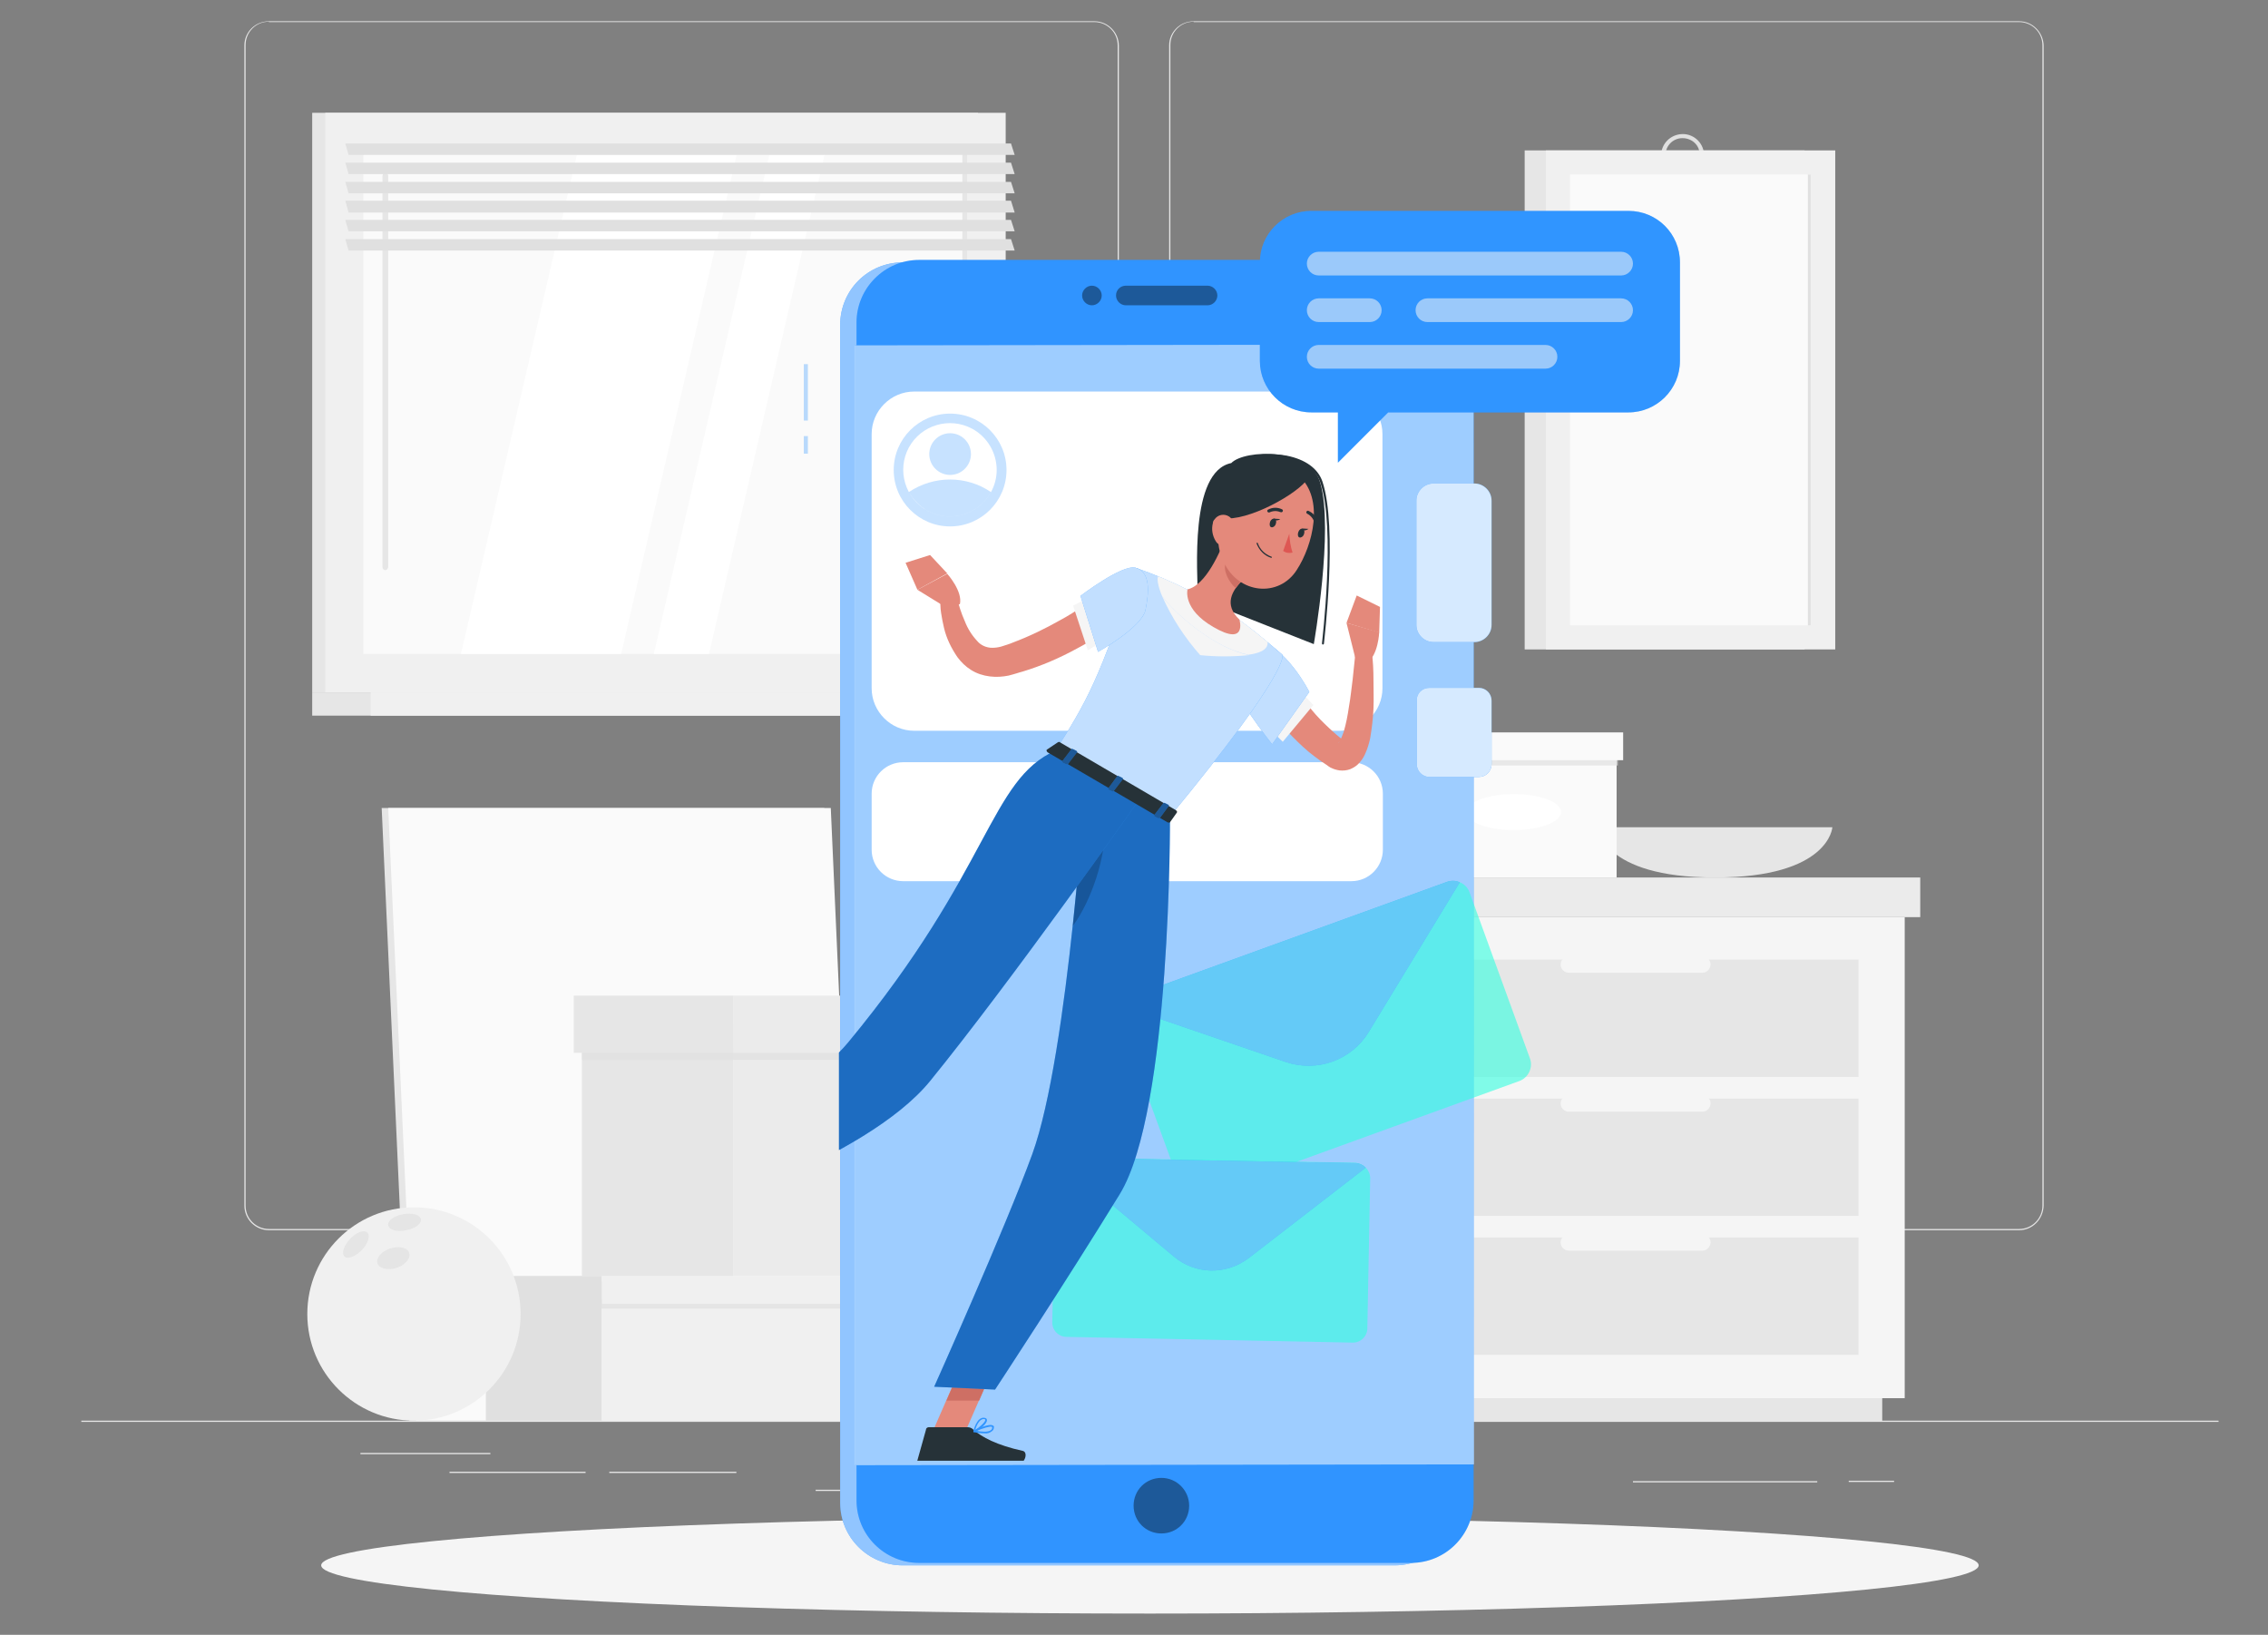 <?xml version="1.0" encoding="utf-8"?>
<!-- Generator: Adobe Illustrator 27.8.0, SVG Export Plug-In . SVG Version: 6.00 Build 0)  -->
<svg version="1.1" id="Calque_1" xmlns="http://www.w3.org/2000/svg" xmlns:xlink="http://www.w3.org/1999/xlink" x="0px" y="0px"
	 viewBox="0 0 555 400" style="enable-background:new 0 0 555 400;" xml:space="preserve">
<rect x="0" y="0" width="555" height="400" fill="#808080" stroke="none"/>
<style type="text/css">
	.st0{fill:#E6E6E6;}
	.st1{fill:#F0F0F0;}
	.st2{fill:#FAFAFA;}
	.st3{fill:#FFFFFF;}
	.st4{fill:#E0E0E0;}
	.st5{fill:#F5F5F5;}
	.st6{fill:#EBEBEB;}
	.st7{opacity:0.7;fill:#E0E0E0;enable-background:new    ;}
	.st8{fill:#3195FF;}
	.st9{opacity:0.7;fill:#B9DBFF;enable-background:new    ;}
	.st10{opacity:0.2;fill:#3195FF;enable-background:new    ;}
	.st11{opacity:0.4;enable-background:new    ;}
	.st12{opacity:0.8;fill:#B9DBFF;enable-background:new    ;}
	.st13{opacity:0.33;fill:#3195FF;enable-background:new    ;}
	.st14{opacity:0.27;fill:#3195FF;enable-background:new    ;}
	.st15{opacity:0.6;fill:#33FFE0;enable-background:new    ;}
	.st16{opacity:0.5;fill:#99FFF0;enable-background:new    ;}
	.st17{opacity:0.8;fill:#FFFFFF;enable-background:new    ;}
	.st18{clip-path:url(#SVGID_00000156571334641210192930000002572292564784895115_);}
	.st19{fill:none;}
	.st20{fill:#E4897B;}
	.st21{fill:#CE6F64;}
	.st22{opacity:0.7;fill:#FFFFFF;enable-background:new    ;}
	.st23{opacity:0.4;fill:#003164;enable-background:new    ;}
	.st24{opacity:0.2;enable-background:new    ;}
	.st25{fill:#263238;}
	.st26{fill:#DE5753;}
	.st27{opacity:0.3;fill:#3195FF;enable-background:new    ;}
	.st28{opacity:0.54;}
</style>
<g id="freepik--background-complete--inject-17">
	<rect x="19.9" y="347.6" class="st0" width="523" height="0.3"/>
	<rect x="452.4" y="362.3" class="st0" width="11.1" height="0.3"/>
	<rect x="399.6" y="362.4" class="st0" width="45.1" height="0.3"/>
	<rect x="267.6" y="359.9" class="st0" width="76.2" height="0.3"/>
	<rect x="199.6" y="364.5" class="st0" width="24.2" height="0.3"/>
	<rect x="110" y="360.1" class="st0" width="33.3" height="0.3"/>
	<rect x="149.1" y="360.1" class="st0" width="31.1" height="0.3"/>
	<rect x="88.2" y="355.5" class="st0" width="31.8" height="0.3"/>
	<path class="st0" d="M267.8,301h-202c-3.3,0-6-2.7-6-6V11.1c0-3.3,2.7-5.9,6-5.9h202c3.3,0,6,2.7,6,6c0,0,0,0,0,0V295
		C273.8,298.3,271.1,301,267.8,301z M65.8,5.3c-3.2,0-5.7,2.6-5.7,5.7V295c0,3.2,2.6,5.7,5.7,5.7h202c3.2,0,5.7-2.6,5.7-5.7V11.1
		c0-3.2-2.6-5.7-5.7-5.7H65.8z"/>
	<path class="st0" d="M494.1,301h-202c-3.3,0-6-2.7-6-6V11.1c0-3.3,2.7-5.9,6-5.9h202c3.3,0,5.9,2.7,6,5.9V295
		C500,298.3,497.4,301,494.1,301z M292.1,5.3c-3.2,0-5.7,2.6-5.7,5.7V295c0,3.2,2.6,5.7,5.7,5.7h202c3.2,0,5.7-2.6,5.7-5.7V11.1
		c0-3.2-2.6-5.7-5.7-5.7H292.1z"/>
	<rect x="76.4" y="27.6" class="st0" width="162.9" height="141.8"/>
	<rect x="79.6" y="27.6" class="st1" width="166.5" height="141.8"/>
	<rect x="76.4" y="169.4" class="st0" width="162.9" height="5.7"/>
	<rect x="90.7" y="169.4" class="st1" width="166.5" height="5.7"/>
	<rect x="88.9" y="36.9" class="st2" width="147.8" height="123.1"/>
	<polygon class="st3" points="112.8,160 141.4,36.9 180.5,36.9 152,160 	"/>
	<path class="st0" d="M94.3,139.5c-0.4,0-0.7-0.3-0.7-0.7V43c0-0.4,0.3-0.7,0.7-0.7c0.4,0,0.7,0.3,0.7,0.7v95.8
		C94.9,139.2,94.6,139.5,94.3,139.5z"/>
	<polygon class="st3" points="160,160 188.5,36.9 202,36.9 173.5,160 	"/>
	<rect x="235.5" y="36.9" class="st0" width="1.2" height="123.1"/>
	<polygon class="st4" points="248.3,37.9 85.3,37.9 84.5,35.1 247.4,35.1 	"/>
	<polygon class="st4" points="248.3,42.6 85.3,42.6 84.5,39.8 247.4,39.8 	"/>
	<polygon class="st4" points="248.3,47.3 85.3,47.3 84.5,44.5 247.4,44.5 	"/>
	<polygon class="st4" points="248.3,52 85.3,52 84.5,49.1 247.4,49.1 	"/>
	<polygon class="st4" points="248.3,56.6 85.3,56.6 84.5,53.8 247.4,53.8 	"/>
	<polygon class="st4" points="248.3,61.3 85.3,61.3 84.5,58.5 247.4,58.5 	"/>
	<rect x="373.1" y="36.8" class="st0" width="68.5" height="122.1"/>
	<path class="st4" d="M411.7,43.3c-2.9,0-5.2-2.4-5.2-5.3c0-2.9,2.4-5.2,5.3-5.2c2.9,0,5.2,2.4,5.2,5.2
		C417,40.9,414.6,43.3,411.7,43.3z M411.7,33.8c-2.3,0-4.2,1.9-4.1,4.2c0,2.3,1.9,4.2,4.2,4.1c2.3,0,4.1-1.9,4.1-4.2
		C416,35.6,414.1,33.8,411.7,33.8C411.7,33.8,411.7,33.8,411.7,33.8z"/>
	<rect x="378.3" y="36.8" class="st1" width="70.8" height="122.1"/>
	<rect x="384.2" y="42.7" class="st2" width="58.9" height="110.3"/>
	<rect x="442.4" y="42.7" class="st4" width="0.7" height="110.3"/>
	<path class="st0" d="M391,202.4c0,0,0.7,12.3,28.7,12.3c28,0,28.7-12.3,28.7-12.3H391z"/>
	<rect x="305.8" y="224.4" class="st0" width="28.6" height="117.7"/>
	<rect x="311.3" y="342.1" class="st0" width="149.3" height="5.6"/>
	<rect x="334.4" y="224.4" class="st5" width="131.7" height="117.7"/>
	<rect x="345.6" y="268.8" class="st0" width="109.2" height="28.7"/>
	<rect x="345.6" y="302.8" class="st0" width="109.2" height="28.7"/>
	<path class="st5" d="M416.6,272h-32.7c-1.1,0-2-0.9-2-2l0,0l0,0c0-1.1,0.9-2,2-2h32.7c1.1,0,2,0.9,2,2l0,0
		C418.5,271.1,417.7,272,416.6,272L416.6,272z"/>
	<rect x="345.6" y="234.8" class="st0" width="109.2" height="28.7"/>
	<path class="st5" d="M416.6,238h-32.7c-1.1,0-2-0.9-2-2l0,0c0-1.1,0.9-2,2-2l0,0h32.7c1.1,0,2,0.9,2,2l0,0l0,0
		C418.5,237.1,417.7,238,416.6,238z"/>
	<path class="st5" d="M416.6,306h-32.7c-1.1,0-2-0.9-2-2l0,0c0-1.1,0.9-2,2-2l0,0h32.7c1.1,0,2,0.9,2,2l0,0l0,0
		C418.5,305.1,417.7,306,416.6,306z"/>
	<rect x="334.4" y="214.7" class="st6" width="135.5" height="9.7"/>
	<rect x="301.8" y="214.7" class="st4" width="32.6" height="9.7"/>
	<rect x="316.8" y="180.7" class="st0" width="28.4" height="34"/>
	<rect x="345.2" y="180.7" class="st2" width="50.4" height="34"/>
	<path class="st3" d="M382,198.7c0,2.4-5.2,4.4-11.6,4.4s-11.6-2-11.6-4.4c0-2.4,5.2-4.4,11.6-4.4C376.8,194.3,382,196.2,382,198.7z
		"/>
	<rect x="316.8" y="185" class="st7" width="79.1" height="2.3"/>
	<rect x="315.2" y="179.3" class="st0" width="30" height="6.8"/>
	<rect x="345.2" y="179.2" class="st2" width="52" height="6.8"/>
	<polygon class="st0" points="201.7,197.7 93.4,197.7 100.2,347.6 208.5,347.6 	"/>
	<polygon class="st2" points="203.3,197.7 95,197.7 101.8,347.6 210,347.6 	"/>
	<rect x="118.9" y="313.6" class="st4" width="28.4" height="34"/>
	<rect x="147.3" y="313.6" class="st1" width="136" height="34"/>
	<rect x="118.9" y="317.9" class="st7" width="164.7" height="2.3"/>
	<rect x="117.3" y="312.2" class="st4" width="30" height="6.8"/>
	<rect x="147.3" y="312.2" class="st1" width="137.5" height="6.8"/>
	<rect x="142.4" y="250.7" class="st0" width="37" height="61.5"/>
	<rect x="179.4" y="250.7" class="st6" width="92.3" height="61.5"/>
	<rect x="142.4" y="256.3" class="st7" width="129.7" height="3"/>
	<rect x="140.4" y="243.6" class="st0" width="39" height="14"/>
	<rect x="179.4" y="243.6" class="st6" width="94.4" height="14"/>
	<circle class="st1" cx="101.3" cy="321.5" r="26.1"/>
	<path class="st7" d="M88.5,305.9c1.5-1.6,2.2-3.5,1.4-4.3c-0.8-0.8-2.7-0.1-4.2,1.5c-1.5,1.6-2.2,3.5-1.4,4.3
		C85,308.2,86.9,307.5,88.5,305.9z"/>
	<path class="st7" d="M99.4,301c2.2-0.4,3.8-1.6,3.6-2.7c-0.2-1.1-2.2-1.6-4.4-1.2c-2.2,0.4-3.8,1.6-3.6,2.7
		C95.2,300.9,97.1,301.5,99.4,301z"/>
	<path class="st7" d="M97.1,310.2c2.1-0.7,3.5-2.4,3-3.7c-0.5-1.3-2.5-1.7-4.7-1c-2.1,0.7-3.5,2.4-3,3.7
		C92.9,310.4,95,310.9,97.1,310.2z"/>
</g>
<g id="freepik--Shadow--inject-17">
	<ellipse class="st5" cx="281.4" cy="383" rx="202.8" ry="11.8"/>
</g>
<g id="freepik--Character--inject-17">
	<path class="st8" d="M220.9,64.2h120.4c8.4,0,15.3,6.8,15.3,15.3v288.2c0,8.4-6.8,15.3-15.3,15.3H220.9c-8.4,0-15.3-6.8-15.3-15.3
		V79.5C205.6,71,212.4,64.2,220.9,64.2z"/>
	<path class="st9" d="M220.9,64.2h120.4c8.4,0,15.3,6.8,15.3,15.3v288.2c0,8.4-6.8,15.3-15.3,15.3H220.9c-8.4,0-15.3-6.8-15.3-15.3
		V79.5C205.6,71,212.4,64.2,220.9,64.2z"/>
	<path class="st8" d="M224.9,63.6h120.4c8.4,0,15.3,6.8,15.3,15.3v288.2c0,8.4-6.8,15.3-15.3,15.3H224.9c-8.4,0-15.3-6.8-15.3-15.3
		V78.9C209.6,70.5,216.5,63.6,224.9,63.6z"/>
	<path class="st10" d="M224.9,63.6h120.4c8.4,0,15.3,6.8,15.3,15.3v288.2c0,8.4-6.8,15.3-15.3,15.3H224.9c-8.4,0-15.3-6.8-15.3-15.3
		V78.9C209.6,70.5,216.5,63.6,224.9,63.6z"/>
	<path class="st8" d="M291,368.4c0,3.8-3,6.8-6.8,6.8c-3.8,0-6.8-3-6.8-6.8s3-6.8,6.8-6.8c0,0,0,0,0,0
		C288,361.6,291,364.7,291,368.4z"/>
	<path class="st11" d="M291,368.4c0,3.8-3,6.8-6.8,6.8c-3.8,0-6.8-3-6.8-6.8s3-6.8,6.8-6.8c0,0,0,0,0,0
		C288,361.6,291,364.7,291,368.4z"/>
	<polygon class="st8" points="359.4,358.5 209.2,358.5 209.2,84.5 360.4,84.5 	"/>
	<polygon class="st12" points="360.7,358.3 209.1,358.5 209.1,84.5 360.6,84.3 	"/>
	<rect x="196.7" y="89.1" class="st13" width="1" height="13.8"/>
	<rect x="196.7" y="106.7" class="st13" width="1" height="4.3"/>
	<path class="st3" d="M223.7,95.8h104.2c5.7,0,10.4,4.7,10.4,10.4v62.2c0,5.7-4.7,10.4-10.4,10.4H223.7c-5.7,0-10.4-4.7-10.4-10.4
		v-62.2C213.3,100.5,218,95.8,223.7,95.8z"/>
	<circle class="st14" cx="232.5" cy="115" r="13.8"/>
	<path class="st3" d="M243.9,115c0,1.9-0.5,3.8-1.4,5.4c-3,5.5-9.9,7.6-15.5,4.6c-5.5-3-7.6-9.9-4.6-15.5c3-5.5,9.9-7.6,15.5-4.6
		C241.6,106.9,243.9,110.8,243.9,115z"/>
	<path class="st14" d="M242.5,120.4c-3,5.5-9.9,7.6-15.5,4.6c-1.9-1.1-3.5-2.7-4.6-4.6C228.5,116.3,236.5,116.3,242.5,120.4z"/>
	<circle class="st14" cx="232.5" cy="111.1" r="5.1"/>
	<path class="st3" d="M221,186.5h109.7c4.2,0,7.7,3.4,7.7,7.7v13.7c0,4.2-3.4,7.7-7.7,7.7H221c-4.2,0-7.7-3.4-7.7-7.7v-13.7
		C213.3,189.9,216.8,186.5,221,186.5z"/>
	<path class="st15" d="M359.6,218.3l14.8,40.7c0.8,2.2-0.4,4.7-2.6,5.5l-77.5,28.1c-2.2,0.8-4.7-0.3-5.5-2.6L274,249.4
		c-0.8-2.2,0.3-4.7,2.6-5.5l77.5-28.1C356.3,215,358.8,216.1,359.6,218.3L359.6,218.3z"/>
	<path class="st8" d="M357.2,215.9l-22.2,36.5c-4.2,7-12.7,10.1-20.5,7.4L274.2,246c0.5-1,1.3-1.7,2.3-2.1l77.5-28.1
		C355.1,215.4,356.2,215.4,357.2,215.9z"/>
	<path class="st16" d="M357.2,215.9l-22.2,36.5c-4.2,7-12.7,10.1-20.5,7.4L274.2,246c0.5-1,1.3-1.7,2.3-2.1l77.5-28.1
		C355.1,215.4,356.2,215.4,357.2,215.9z"/>
	<path class="st15" d="M335.3,288.3l-0.7,36.7c0,2-1.7,3.6-3.7,3.5l-69.9-1.4c-2,0-3.6-1.7-3.5-3.7c0,0,0,0,0,0l0.7-36.7
		c0-1,0.5-2,1.2-2.6c0.7-0.6,1.6-0.9,2.5-0.9l69.9,1.3C333.7,284.7,335.3,286.3,335.3,288.3L335.3,288.3z"/>
	<path class="st8" d="M334.2,285.7l-28.6,22.1c-5.5,4.2-13.1,4.1-18.4-0.4l-27.7-23.2c0.7-0.6,1.6-0.9,2.5-0.9l69.9,1.3
		C332.7,284.7,333.5,285,334.2,285.7z"/>
	<path class="st16" d="M334.2,285.7l-28.6,22.1c-5.5,4.2-13.1,4.1-18.4-0.4l-27.7-23.2c0.7-0.6,1.6-0.9,2.5-0.9l69.9,1.3
		C332.7,284.7,333.5,285,334.2,285.7z"/>
	<path class="st8" d="M264.8,72.3c0-1.3,1.1-2.4,2.4-2.4c1.3,0,2.4,1.1,2.4,2.4c0,1.3-1.1,2.4-2.4,2.4
		C265.9,74.7,264.8,73.6,264.8,72.3C264.8,72.3,264.8,72.3,264.8,72.3z"/>
	<path class="st8" d="M275.5,69.9h20c1.3,0,2.4,1.1,2.4,2.4l0,0c0,1.3-1.1,2.4-2.4,2.4h-20c-1.3,0-2.4-1.1-2.4-2.4l0,0
		C273.1,70.9,274.2,69.9,275.5,69.9z"/>
	<path class="st11" d="M264.8,72.3c0-1.3,1.1-2.4,2.4-2.4c1.3,0,2.4,1.1,2.4,2.4c0,1.3-1.1,2.4-2.4,2.4
		C265.9,74.7,264.8,73.6,264.8,72.3C264.8,72.3,264.8,72.3,264.8,72.3z"/>
	<path class="st11" d="M275.5,69.9h20c1.3,0,2.4,1.1,2.4,2.4l0,0c0,1.3-1.1,2.4-2.4,2.4h-20c-1.3,0-2.4-1.1-2.4-2.4l0,0
		C273.1,70.9,274.2,69.9,275.5,69.9z"/>
	<path class="st8" d="M350.8,118.3h10c2.3,0,4.2,1.9,4.2,4.2v30.4c0,2.3-1.9,4.2-4.2,4.2h-10c-2.3,0-4.2-1.9-4.2-4.2v-30.4
		C346.6,120.2,348.5,118.3,350.8,118.3z"/>
	<path class="st17" d="M350.8,118.3h10c2.3,0,4.2,1.9,4.2,4.2v30.4c0,2.3-1.9,4.2-4.2,4.2h-10c-2.3,0-4.2-1.9-4.2-4.2v-30.4
		C346.6,120.2,348.5,118.3,350.8,118.3z"/>
	<path class="st8" d="M349.8,168.3h12.1c1.7,0,3.1,1.4,3.1,3.1V187c0,1.7-1.4,3.1-3.1,3.1h-12.1c-1.7,0-3.1-1.4-3.1-3.1v-15.6
		C346.6,169.7,348,168.3,349.8,168.3z"/>
	<path class="st17" d="M349.8,168.3h12.1c1.7,0,3.1,1.4,3.1,3.1V187c0,1.7-1.4,3.1-3.1,3.1h-12.1c-1.7,0-3.1-1.4-3.1-3.1v-15.6
		C346.6,169.7,348,168.3,349.8,168.3z"/>
	<g>
		<defs>
			<rect id="SVGID_1_" x="205.3" y="83.4" width="151" height="274"/>
		</defs>
		<clipPath id="SVGID_00000147186171362637074540000013140458367496661387_">
			<use xlink:href="#SVGID_1_"  style="overflow:visible;"/>
		</clipPath>
		<g style="clip-path:url(#SVGID_00000147186171362637074540000013140458367496661387_);">
			<rect x="205.3" y="83.4" class="st19" width="151" height="274"/>
			<polygon class="st20" points="228,350.8 235.7,351.5 243.7,333.2 236,332.5 			"/>
			<polygon class="st20" points="150,294.8 154.3,301.4 171.1,293.4 166.8,286.7 			"/>
			<polygon class="st21" points="243.7,333.2 239.6,342.7 231.6,342.7 236,332.5 			"/>
			<polygon class="st21" points="166.8,286.7 171.1,293.4 162.5,297.5 158.1,290.9 			"/>
			<path class="st20" d="M314.5,163.5l0.3,0.6l0.3,0.7c0.2,0.4,0.4,0.9,0.7,1.3c0.5,0.9,1,1.8,1.6,2.6c1.1,1.8,2.3,3.4,3.6,5
				c1.3,1.6,2.8,3.1,4.3,4.5c0.8,0.7,1.5,1.4,2.4,2.1l1.2,1l0.3,0.2l0,0c-0.1,0-0.3-0.1-0.4-0.1c-0.3,0-0.6,0-0.9,0.1
				c-0.2,0-0.3,0.1-0.4,0.3c-0.1,0.1,0.1-0.1,0.3-0.3c0.4-0.8,0.7-1.6,1-2.4c0.6-2,1-4.1,1.3-6.2c0.4-2.2,0.6-4.4,0.9-6.6
				c0.2-2.2,0.5-4.5,0.7-6.7l4-0.1c0.3,2.3,0.4,4.6,0.4,6.9s0.1,4.6,0,7c-0.1,2.4-0.4,4.8-0.8,7.2c-0.3,1.4-0.7,2.7-1.3,4
				c-0.4,0.9-1,1.7-1.7,2.4c-0.5,0.5-1.2,0.9-1.9,1.2c-0.8,0.3-1.7,0.4-2.6,0.3c-0.7-0.1-1.4-0.3-2-0.6c-0.3-0.1-0.5-0.3-0.7-0.4
				l-0.4-0.3l-1.5-1c-1-0.7-2-1.5-2.9-2.2c-1.9-1.6-3.6-3.3-5.3-5.1c-1.6-1.8-3.1-3.8-4.5-5.8c-0.7-1-1.3-2.1-1.9-3.1
				c-0.3-0.6-0.6-1.1-0.8-1.7l-0.4-0.9c-0.1-0.3-0.2-0.6-0.4-1L314.5,163.5z"/>
			<polygon class="st5" points="318,168.9 311,178.6 313.9,181.5 321.4,172.5 			"/>
			<path class="st8" d="M307,156.1c7.9,2.1,13.4,13.2,13.4,13.2l-9.1,12.8c0,0-11-13.8-10.7-18.2C300.8,159.4,302.2,154.9,307,156.1
				z"/>
			<path class="st22" d="M307,156.1c7.9,2.1,13.4,13.2,13.4,13.2l-9.1,12.8c0,0-11-13.8-10.7-18.2
				C300.8,159.4,302.2,154.9,307,156.1z"/>
			<path class="st8" d="M313.8,160.2c0,0,2.6,3.1-27.5,39.6l-27.9-16.3c7.1-11.1,11.2-18.1,19.4-44.6c4.4,1.5,8.7,3.3,12.8,5.4
				c4.4,2.2,8.6,4.7,12.7,7.4C308.4,155.4,313.8,160.2,313.8,160.2z"/>
			<path class="st22" d="M313.8,160.2c0,0,2.6,3.1-27.5,39.6l-27.9-16.3c7.1-11.1,11.2-18.1,19.4-44.6c4.4,1.5,8.7,3.3,12.8,5.4
				c4.4,2.2,8.6,4.7,12.7,7.4C308.4,155.4,313.8,160.2,313.8,160.2z"/>
			<path class="st5" d="M310.2,157.1c-2-1.6-4.5-3.7-6.9-5.4c-4-2.8-8.3-5.2-12.7-7.4c-2.5-1.3-5-2.4-7.2-3.3
				c-0.3,0.6-0.1,2.3,1,4.9c4,5.2,13.3,12.8,21.1,14.3C309.2,159.7,310.3,158.5,310.2,157.1z"/>
			<path class="st5" d="M284.4,145.9c2.3,5.2,5.5,10.1,9.3,14.4c3.9,0.4,7.9,0.4,11.9,0C297.8,158.7,288.4,151.1,284.4,145.9z"/>
			<path class="st8" d="M286.3,199.8c0,0,0.4,71.7-12.3,92.4c-13.2,21.5-30.5,47.8-30.5,47.8l-14.9-0.7c0,0,17.4-38.8,24-56.9
				c9-24.8,13.2-94.5,13.2-94.5L286.3,199.8z"/>
			<path class="st23" d="M286.3,199.8c0,0,0.4,71.7-12.3,92.4c-13.2,21.5-30.5,47.8-30.5,47.8l-14.9-0.7c0,0,17.4-38.8,24-56.9
				c9-24.8,13.2-94.5,13.2-94.5L286.3,199.8z"/>
			<path class="st24" d="M270.4,201.8c-2.4,2.1-4.5,4.5-6.2,7.2c-0.5,5.3-1,11.3-1.7,17.6C267.1,220.4,270.7,209.5,270.4,201.8z"/>
			<path class="st8" d="M278.9,195.5c0,0-31.6,44.8-51.3,69c-15.9,19.5-61.9,33.5-61.9,33.5l-5.6-9.4c0,0,36.6-20.4,47.5-33.6
				c35-42.3,34.5-64.2,50.8-71.4L278.9,195.5z"/>
			<path class="st23" d="M278.9,195.5c0,0-31.6,44.8-51.3,69c-15.9,19.5-61.9,33.5-61.9,33.5l-5.6-9.4c0,0,36.6-20.4,47.5-33.6
				c35-42.3,34.5-64.2,50.8-71.4L278.9,195.5z"/>
			<path class="st20" d="M331.6,160.8l-2.1-8.4l8,2.3c0,0-0.2,5.6-3,7.5L331.6,160.8z"/>
			<polygon class="st20" points="332,145.7 337.7,148.5 337.5,154.8 329.5,152.4 			"/>
			<path class="st20" d="M231.8,148.8l-7.3-4.5l7.3-3.9c0,0,3.8,4.2,3.1,7.4L231.8,148.8z"/>
			<polygon class="st20" points="221.6,137.7 227.6,135.8 231.8,140.3 224.5,144.3 			"/>
			<path class="st25" d="M156.2,300.7l-2.6-8.6c-0.1-0.3-0.4-0.5-0.7-0.4l-7.1,1c-0.7,0.1-1.1,0.8-1,1.5c0,0,0,0.1,0,0.1
				c1,3,1.6,4.4,2.7,8.1c0.7,2.3,1.9,7.5,2.9,10.7s4.2,2.4,4.1,1c-0.5-6.4,0.5-9.6,1.6-12.1C156.3,301.6,156.3,301.2,156.2,300.7z"
				/>
			<path class="st25" d="M236.7,349.2h-9.4c-0.3,0-0.7,0.2-0.7,0.6l-2.1,7.5c-0.2,0.6,0.2,1.3,0.8,1.4c0.1,0,0.2,0,0.4,0
				c3.3-0.1,4.9-0.2,9.1-0.2c2.6,0,9.2,0.3,12.7,0.3s4.2-3.5,2.8-3.8c-6.4-1.4-10.1-3.4-12.1-5.2
				C237.7,349.3,237.2,349.2,236.7,349.2z"/>
			<path class="st25" d="M258.9,181.6l-2.7,1.8c-0.2,0.1-0.1,0.5,0.2,0.7l29.3,17.1c0.3,0.1,0.5,0.1,0.6,0l1.7-2.4
				c0.1-0.2,0-0.4-0.3-0.6l-28.2-16.5C259.4,181.5,259.1,181.5,258.9,181.6z"/>
			<path class="st20" d="M275.5,150.9c-2,1.6-3.9,2.9-5.9,4.2c-2,1.3-4,2.5-6.1,3.6c-4.2,2.3-8.6,4.2-13.2,5.6
				c-0.6,0.2-1.2,0.3-1.7,0.5c-0.6,0.2-1.1,0.3-1.8,0.5c-1.5,0.3-3,0.4-4.6,0.2c-1.6-0.2-3.2-0.7-4.6-1.6c-1.3-0.8-2.4-1.9-3.3-3.1
				c-1.5-2.2-2.7-4.6-3.3-7.2c-0.3-1.2-0.5-2.4-0.7-3.6c-0.2-1.2-0.2-2.5-0.2-3.7l4-0.3c0.5,2,1.1,4,2,6c0.7,1.8,1.7,3.4,3,4.8
				c0.9,1.1,2.3,1.7,3.7,1.7c0.7,0,1.5-0.1,2.2-0.3c0.9-0.3,2-0.6,2.9-1c4-1.5,7.9-3.4,11.6-5.5c1.9-1,3.7-2.2,5.6-3.4
				c1.8-1.2,3.7-2.5,5.2-3.7L275.5,150.9z"/>
			<polygon class="st5" points="262.6,148.2 266.2,159.1 269.6,157.1 266.4,146.2 			"/>
			<path class="st8" d="M157,305.2c-0.2,0-0.3,0-0.5-0.1c-0.9-0.5-1.1-2.4-1.2-3.4c0-0.1,0-0.1,0.1-0.2c0.1,0,0.1,0,0.2,0
				c0.3,0.2,2.4,2.1,2.3,3.1c0,0.2-0.2,0.4-0.4,0.5C157.4,305.1,157.2,305.2,157,305.2z M155.7,302c0.1,1.4,0.5,2.4,1,2.7
				c0.2,0.1,0.5,0.1,0.7,0c0.1-0.1,0.2-0.2,0.2-0.2C157.6,304,156.6,302.8,155.7,302L155.7,302z"/>
			<path class="st8" d="M158.3,302.9c-1.1-0.1-2.1-0.5-2.9-1.2c0-0.1,0-0.1,0-0.2c0-0.1,0.1-0.1,0.1-0.1c0.1,0,2.3-0.7,3.3-0.1
				c0.3,0.1,0.4,0.4,0.5,0.7c0.1,0.3,0,0.6-0.3,0.8C158.7,302.9,158.5,302.9,158.3,302.9z M155.9,301.7c0.8,0.6,2.3,1,2.8,0.8
				c0.1,0,0.2-0.1,0.1-0.4c0-0.2-0.1-0.3-0.3-0.4C157.7,301.4,156.8,301.4,155.9,301.7z"/>
			<path class="st8" d="M240.9,350.7c-0.9,0-1.7-0.1-2.6-0.3c-0.1,0-0.1-0.1-0.1-0.2c0-0.1,0-0.2,0.1-0.2c0.6-0.3,3.8-1.8,4.7-1.2
				c0.2,0.1,0.3,0.3,0.2,0.5c0,0.4-0.2,0.7-0.5,0.9C242.2,350.6,241.6,350.8,240.9,350.7z M239,350.1c1,0.2,2.8,0.4,3.5-0.2
				c0.2-0.1,0.3-0.4,0.3-0.6c0-0.1,0-0.1-0.1-0.2C242.3,348.9,240.4,349.5,239,350.1z"/>
			<path class="st8" d="M238.4,350.4c0,0-0.1,0-0.1,0c-0.1,0-0.1-0.1-0.1-0.2c0-0.1,0.8-3.6,2.7-3.3c0.5,0.1,0.6,0.3,0.6,0.5
				C241.7,348.3,239.5,350,238.4,350.4L238.4,350.4z M240.7,347.2c-1.1,0-1.8,1.8-2.1,2.7c1-0.6,2.6-2,2.5-2.5
				C241.1,347.3,241,347.2,240.7,347.2L240.7,347.2z"/>
			<path class="st8" d="M260.9,187l-0.8-0.4c-0.1-0.1-0.2-0.2-0.2-0.3l2.3-3c0.1-0.1,0.2-0.1,0.4,0l0.8,0.4c0.1,0.1,0.2,0.2,0.2,0.3
				l-2.3,3C261.2,187,261,187,260.9,187z"/>
			<path class="st8" d="M283.4,200.2l-0.8-0.4c-0.1-0.1-0.2-0.2-0.2-0.3l2.3-3c0.1-0.1,0.2-0.1,0.4,0l0.8,0.4
				c0.1,0.1,0.2,0.2,0.1,0.3l-2.2,3C283.7,200.2,283.6,200.2,283.4,200.2z"/>
			<path class="st8" d="M272.1,193.6l-0.8-0.4c-0.1-0.1-0.2-0.2-0.1-0.3l2.2-3c0.1-0.1,0.2-0.1,0.4,0l0.8,0.4
				c0.2,0.1,0.2,0.2,0.2,0.3l-2.3,3C272.5,193.7,272.3,193.7,272.1,193.6z"/>
			<path class="st11" d="M260.9,187l-0.8-0.4c-0.1-0.1-0.2-0.2-0.2-0.3l2.3-3c0.1-0.1,0.2-0.1,0.4,0l0.8,0.4
				c0.1,0.1,0.2,0.2,0.2,0.3l-2.3,3C261.2,187,261,187,260.9,187z"/>
			<path class="st11" d="M283.4,200.2l-0.8-0.4c-0.1-0.1-0.2-0.2-0.2-0.3l2.3-3c0.1-0.1,0.2-0.1,0.4,0l0.8,0.4
				c0.1,0.1,0.2,0.2,0.1,0.3l-2.2,3C283.7,200.2,283.6,200.2,283.4,200.2z"/>
			<path class="st11" d="M272.1,193.6l-0.8-0.4c-0.1-0.1-0.2-0.2-0.1-0.3l2.2-3c0.1-0.1,0.2-0.1,0.4,0l0.8,0.4
				c0.2,0.1,0.2,0.2,0.2,0.3l-2.3,3C272.5,193.7,272.3,193.7,272.1,193.6z"/>
			<path class="st25" d="M293.1,146.4c0-6.3-2.1-31,8.2-33.1c3.3-3.4,19.4-3.8,21.8,4.9c3.3,11.5-1.6,39.4-1.6,39.4L293.1,146.4"/>
			<path class="st25" d="M323.7,157.7L323.7,157.7c-0.1,0-0.2-0.1-0.2-0.3c0,0,0,0,0,0c0-0.3,3.4-28.2-0.4-39.3c-1-3-4-5.2-8.3-6
				c-5.6-1.1-11.7,0.3-13.4,2.2c-0.1,0.1-0.3,0.1-0.4,0c-0.1-0.1-0.1-0.3,0-0.4c2-2.3,8.6-3.4,13.9-2.4c4.5,0.9,7.6,3.1,8.7,6.3
				c3.8,11.2,0.4,39.3,0.4,39.5C324,157.6,323.9,157.7,323.7,157.7C323.7,157.7,323.7,157.7,323.7,157.7z"/>
			<path class="st20" d="M300.2,130.7c-1.6,4.5-5.2,12.5-9.6,13.5c0,0-1.3,4.8,6.3,9.2c8.4,4.9,6.4-1.8,6.4-1.8
				c-3.9-3.7-1.8-7.1,0.8-9.7L300.2,130.7z"/>
			<path class="st21" d="M301.8,135.3l2.3,6.6c-0.6,0.6-1.2,1.3-1.7,2c-1.6-1.3-3.3-4.4-2.4-6.3C300.4,136.8,301,136,301.8,135.3z"
				/>
			<path class="st20" d="M300.3,121.7c-2.2,7.6-3.2,10.8-0.8,15.9c3.6,7.7,13.4,8.7,17.8,1.9c4-6.1,6.8-17.5,0.6-23
				c-4.4-4-11.3-3.6-15.2,0.9C301.5,118.6,300.7,120.1,300.3,121.7z"/>
			<path class="st25" d="M298,126.5c5.4,2,18.1-4.7,21.6-8.8c0.5-6.3-14.4-3.8-14.4-3.8S297.3,111.4,298,126.5z"/>
			<path class="st20" d="M296.8,128c-0.4,1.5-0.1,3.1,0.7,4.4c1,1.7,3,1,3.8-0.6c0.8-1.5,1.1-4.3-0.5-5.4c-1.2-0.8-2.8-0.5-3.6,0.7
				C297,127.3,296.8,127.6,296.8,128z"/>
			<path class="st25" d="M310.8,127.7c-0.2,0.6-0.1,1.2,0.3,1.3c0.4,0.1,0.9-0.2,1.1-0.8c0.2-0.6,0.1-1.2-0.3-1.3
				C311.5,126.8,311,127.1,310.8,127.7z"/>
			<path class="st25" d="M317.7,130.2c-0.2,0.6-0.1,1.2,0.3,1.3c0.4,0.1,0.9-0.2,1.1-0.8s0.1-1.2-0.3-1.3
				C318.4,129.2,317.9,129.6,317.7,130.2z"/>
			<path class="st25" d="M318.6,129.3l1.6,0.1C320.2,129.4,319,130.3,318.6,129.3z"/>
			<path class="st26" d="M315.5,130.6c0.1,1.6,0.3,3.1,0.8,4.6c-0.8,0.2-1.6,0.1-2.3-0.4L315.5,130.6z"/>
			<path class="st25" d="M311.1,136.5L311.1,136.5c-1.7-0.5-3-1.9-3.6-3.5c0-0.1,0-0.2,0.1-0.2c0.1,0,0.2,0,0.2,0.1c0,0,0,0,0,0
				c0.5,1.5,1.7,2.7,3.3,3.3c0.1,0,0.2,0.1,0.1,0.2C311.2,136.4,311.2,136.5,311.1,136.5L311.1,136.5z"/>
			<path class="st25" d="M310.5,125.4c-0.2,0-0.4-0.2-0.4-0.4c0-0.1,0.1-0.3,0.2-0.3c1.1-0.6,2.3-0.6,3.4-0.1
				c0.2,0.1,0.3,0.3,0.2,0.5c-0.1,0.2-0.3,0.3-0.5,0.2c0,0,0,0-0.1,0c-0.9-0.4-1.9-0.3-2.7,0.1C310.6,125.3,310.6,125.4,310.5,125.4
				z"/>
			<path class="st25" d="M322,128.1c-0.2,0-0.3-0.1-0.4-0.3c-0.2-0.9-0.9-1.7-1.7-2.1c-0.2-0.1-0.3-0.3-0.2-0.5
				c0.1-0.2,0.3-0.3,0.5-0.2c0,0,0,0,0,0c1.1,0.5,2,1.4,2.2,2.6C322.4,127.9,322.3,128.1,322,128.1
				C322.1,128.1,322.1,128.1,322,128.1L322,128.1z"/>
			<path class="st25" d="M311.7,126.9l1.6,0.1C313.3,127,312.2,127.8,311.7,126.9z"/>
			<path class="st8" d="M277.8,138.9c-3.3-0.8-13.4,6.9-13.4,6.9l4.3,13.7c0,0,10.6-5.9,11.6-10.2
				C281.2,144.9,281.6,139.8,277.8,138.9z"/>
			<path class="st22" d="M277.8,138.9c-3.3-0.8-13.4,6.9-13.4,6.9l4.3,13.7c0,0,10.6-5.9,11.6-10.2
				C281.2,144.9,281.6,139.8,277.8,138.9z"/>
		</g>
	</g>
</g>
<g id="freepik--bubble-speech--inject-17">
	<path class="st8" d="M398.5,51.6h-77.6c-6.9,0-12.6,5.6-12.6,12.6l0,0v24.1c0,6.9,5.6,12.6,12.6,12.6h6.5v12.3l12.3-12.3h58.8
		c6.9,0,12.6-5.6,12.6-12.6V64.2C411.1,57.2,405.5,51.6,398.5,51.6L398.5,51.6z"/>
	<path class="st27" d="M398.5,51.6h-77.6c-6.9,0-12.6,5.6-12.6,12.6l0,0v24.1c0,6.9,5.6,12.6,12.6,12.6h6.5v12.3l12.3-12.3h58.8
		c6.9,0,12.6-5.6,12.6-12.6V64.2C411.1,57.2,405.5,51.6,398.5,51.6L398.5,51.6z"/>
	<g class="st28">
		<path class="st5" d="M322.7,61.6h74c1.6,0,2.9,1.3,2.9,2.9l0,0c0,1.6-1.3,2.9-2.9,2.9h-74c-1.6,0-2.9-1.3-2.9-2.9l0,0
			C319.8,62.9,321.1,61.6,322.7,61.6z"/>
	</g>
	<g class="st28">
		<path class="st5" d="M396.7,78.8h-47.4c-1.6,0-2.9-1.3-2.9-2.9l0,0c0-1.6,1.3-2.9,2.9-2.9h47.4c1.6,0,2.9,1.3,2.9,2.9l0,0l0,0
			C399.6,77.5,398.3,78.8,396.7,78.8z"/>
	</g>
	<g class="st28">
		<path class="st5" d="M335.2,78.8h-12.5c-1.6,0-2.9-1.3-2.9-2.9l0,0c0-1.6,1.3-2.9,2.9-2.9l0,0h12.5c1.6,0,2.9,1.3,2.9,2.9l0,0l0,0
			C338.1,77.5,336.8,78.8,335.2,78.8z"/>
	</g>
	<g class="st28">
		<path class="st5" d="M378.2,90.2h-55.5c-1.6,0-2.9-1.3-2.9-2.9l0,0c0-1.6,1.3-2.9,2.9-2.9h55.5c1.6,0,2.9,1.3,2.9,2.9l0,0
			C381.1,88.9,379.8,90.2,378.2,90.2z"/>
	</g>
</g>
</svg>
